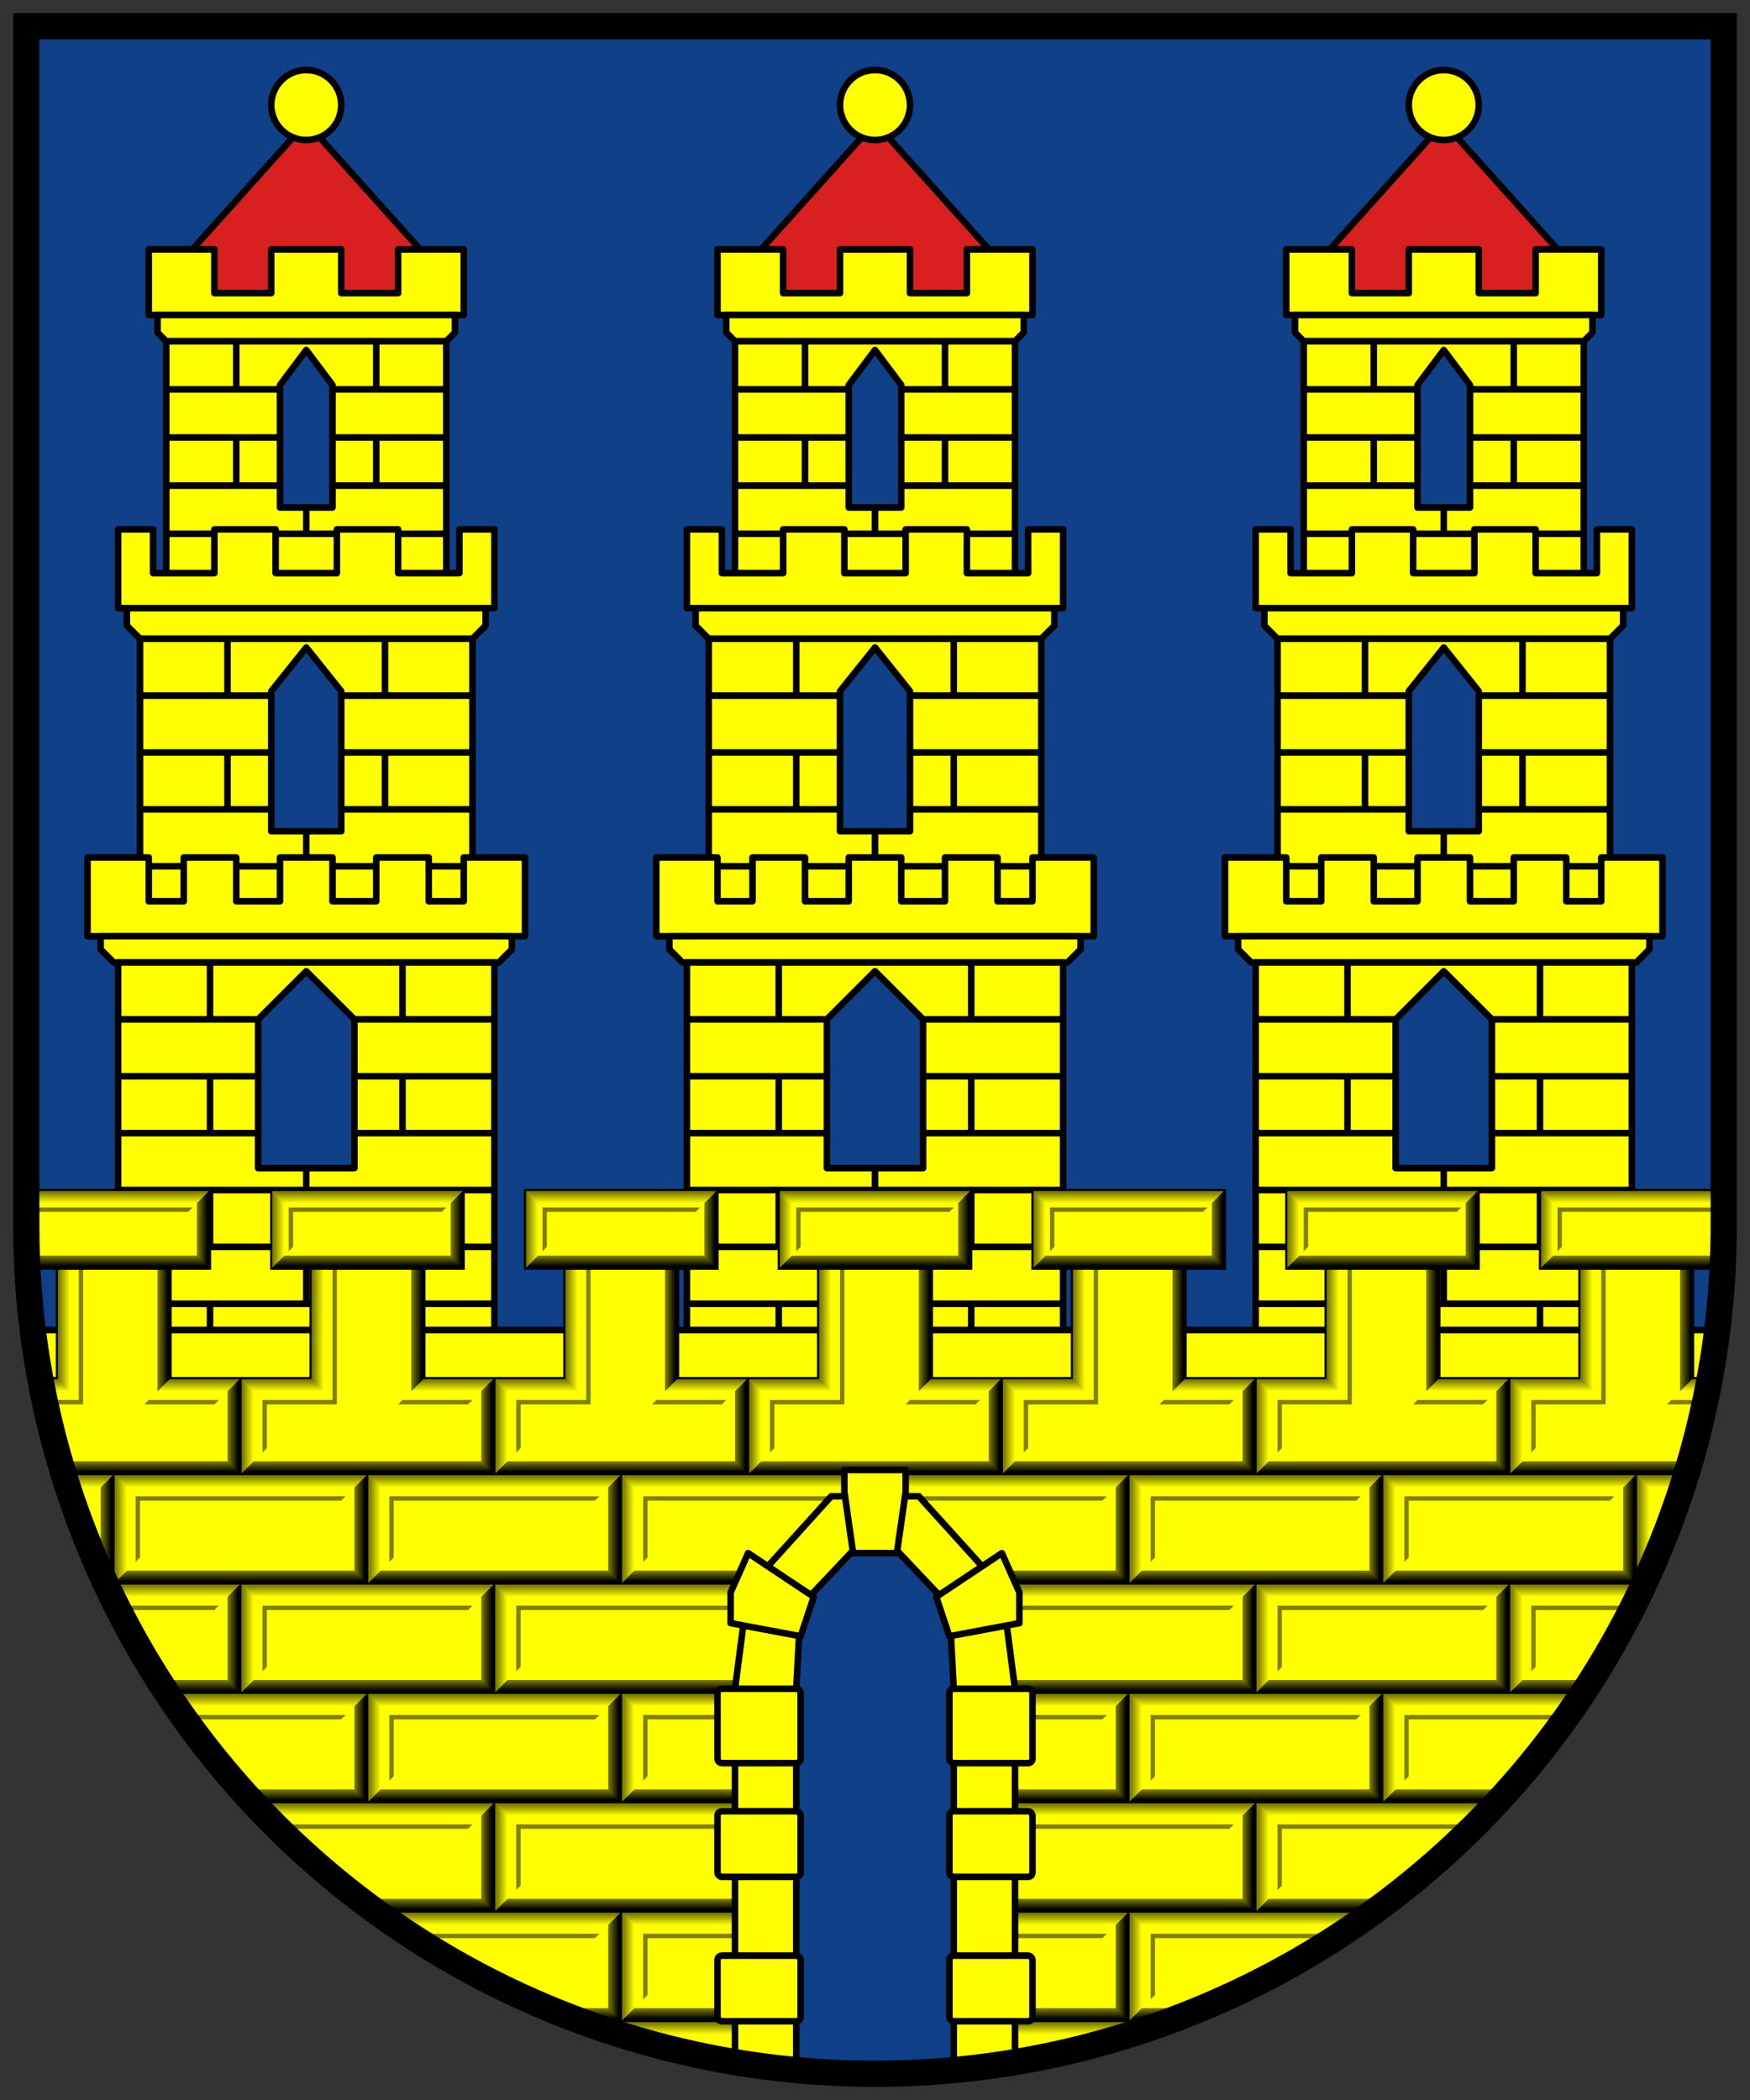 <?xml version="1.0" encoding="UTF-8" standalone="no"?>
<!-- author: GregorBungensheim 15. Juni 2022 -->

<svg xmlns:svg="http://www.w3.org/2000/svg"
	xmlns="http://www.w3.org/2000/svg"
	xmlns:xlink="http://www.w3.org/1999/xlink"
	version="1.1"
	width="400" height="480" viewBox="0 0 400 480">
   
	<rect x="0" y="0" width="400" height="480" fill="#333333" stroke="none"/>
   
	<style type="text/css">
		.burg{fill:yellow; stroke:black; stroke-width:1.5; stroke-linejoin:round; fill-rule:evenodd}
	</style>
	<defs>
		<linearGradient id="stein-o" y1="20%" x2="0" y2="100%">
			<stop stop-color="#808000" offset="0" />
			<stop stop-color="#FFFF00" offset="1" />
		</linearGradient>
		<linearGradient id="stein-l" x1="20%" x2="100%" y2="0">
			<stop stop-color="#808000" offset="0" />
			<stop stop-color="#FFFF00" offset="1" />
		</linearGradient>
		<linearGradient id="stein-u" x2="0" y2="80%">
			<stop stop-color="#808000" offset="0" />
			<stop stop-color="black" offset="1" />
		</linearGradient>
		<linearGradient id="stein-r" x2="80%" y2="0">
			<stop stop-color="#808000" offset="0" />
			<stop stop-color="black" offset="1" />
		</linearGradient>
		<g id="fuge">
			<path d="M 0,0 l 3,3 v 19 l -3,3 z" style="fill:url(#stein-l)" />
			<path d="M 0,0 l -3,3 v 19 l 3,3 z" style="fill:url(#stein-r)" />
			<path d="M 0,0 v 25" style="stroke:black; stroke-width:.4; fill:none" />
		</g>
		<g id="stein">
			<path d="M 0,0 v 18 h 44 v -18 z" style="fill:#FFFF00" />
			<path d="M 0,0 v 3 h 44 v -3 z" style="fill:url(#stein-o)" />
			<path d="M 0,18 v -3 h 44 v 3 z" style="fill:url(#stein-u)" />
			<path d="M 0,0 l 3,3 v 12 l -3,3 z" style="fill:url(#stein-l)" />
			<path d="M 44,0 l -3,3 v 12 l 3,3 z" style="fill:url(#stein-r)" />
			<path d="M 4,4 h 36 l -1,1 h -34 v 8 l -1,1 z" style="fill:#808000" />
			<path d="M 0,0 v 18 h 44 v -18 z" style="fill:none; stroke:black; stroke-width:.5" />
		</g>
		<g id="zinne">
			<path d="M 16,18 v 25 h 26 v -25 z" style="fill:#FFFF00" />
			<path d="M -17,43 l -2,3 h 38 l -2,-3 z" style="fill:url(#stein-o)" />
			<path d="M 16,18 h 3 v 28 l -3,-3 z" style="fill:url(#stein-l)" />
			<path d="M 21,18 v 30 h -16 v 12 l 1,-1 v -10 h 16 v -31 z"  style="fill:#808000" />
			<path d="M -21,48 l -1,1 h 16 l 1,-1 z"  style="fill:#808000" />
			<path d="M -16,18 h -3 v 28 l 3,-3 z" style="fill:url(#stein-r)" />
			<path d="M 0,43 l 3,3 v 16 l -3,3 z" style="fill:url(#stein-l)" />
			<path d="M 0,43 l -3,3 v 16 l 3,3 z" style="fill:url(#stein-r)" />
			<path d="M -16,18 v 25 h 32 v -25 M 0,43 v 22" style="fill:none; stroke:black; stroke-width:.5" />
		</g>
	</defs>
	 
	<path d="M 6,6 v 274 a 1,1 0 0 0 388,0 v -274 z" style="fill:#104088" />
	<g id="turm" class="burg">
		<path d="M 165,67 l 35,-39 35,39 z" style="fill:#D82020" />
		<circle cx="200" cy="24" r="8" />
		<path d="M 164,72 v -15 h 15 v 10 h 13 v -10 h 16 v 10 h 13 v -10 h 15 v 15 z" />
		<path d="M 166,72 v 4 l 2,2 h 64 l 2,-2 v -4 z" />
		<path d="M 168,78 h 64 v 56 h -64 z
			M 194,116 v -28 l 6,-8 6,8 v 28 z" />
		<path d="M 168,89 h 26 m 12,0 h 26 m -64,11 h 26 m 12,0 h 26
			m -64,11 h 26 m 12,0 h 26 m 0,11 h -64
			M 184,78 v 11 m 0,11 v 11 m 16,5 v 6
			m 16,-44 v 11 m 0,11 v 11" />
		<path d="M 157,139 v -18 h 8 v 10 h 14 v -10 h 14 v 10 h 14 v -10 h 14 v 10 h 14 v -10 h 8 v 18 z" />
		<path d="M 159,139 v 4 l 3,3 h 76 l 3,-3 v -4 z" />
		<path d="M 162,146 h 76 v 64 h -76 z
			M 192,190 v -32 l 8,-10 8,10 v 32 z" />
		<path d="M 162,159 h 30 m 16,0 h 30 m -76,13 h 30 m 16,0 h 30
			m -76,13 h 30 m 16,0 h 30 m 0,13 h -76
			M 182,146 v 13 m 0,13 v 13 m 18,5 v 8
			m 18,-52 v 13 m 0,13 v 13" />
		<path d="M 150,214 v -18 h 14 v 10 h 8 v -10 h 12 v 10 h 10 v -10 h 12 v 10 h 10 v -10 h 12 v 10 h 8 v -10 h 14 v 18 z" />
		<path d="M 153,214 v 3 l 3,3 h 88 l 3,-3 v -3 z" />
		<path d="M 157,220 h 86 v 91 h -86 z
			M 189,267 v -34 l 11,-11 11,11 v 34 z" />
		<path d="M 157,233 h 32 m 22,0 h 32
			m -86,13 h 32 m 22,0 h 32 m -86,13 h 32 m 22,0 h 32
			m 0,13 h -86 m 0,13 h 86 m 0,13 h -86
			M 178,220 v 13 m 0,13 v 13 m 0,13 v 13 m 0,13 v 13
			m 22,-44 v 5 m 0,13 v 13
			m 22,-78 v 13 m 0,13 v 13 m 0,13 v 13 m 0,13 v 13" />
	</g>
	<use xlink:href="#turm" transform="translate(-130,0)" />
	<use xlink:href="#turm" transform="translate(130,0)" />
	<path d="M 7.5,304 a 194,194 0 0 0 385,0 z" style="fill:yellow" />
	<path d="M 7.5,304 h 385" style="stroke:black; stroke-width:1.5" />
		
	<g style="fill:url(#stein-u)">
		<path d="M 15,337 l -1,-3 h 372 l -1,3 z" />
		<path d="M 24,362 l -1,-3 h 354 l -1,3 z" />
		<path d="M 38,387 l -2,-3 h 328 l -2,3 z" />
		<path d="M 58,412 l -3,-3 h 290 l -3,3 z" />
		<path d="M 86,437 l -4,-3 h 236 l -4,3 z" />
		<path d="M 133,462 l -8,-3 h 150 l -8,3 z" />
	</g>
	<g style="fill:url(#stein-o)">
		<path d="M 15,337 l 1,3 h 368 l 1,-3 z" />
		<path d="M 24,362 l 2,3 h 348 l 2,-3 z" />
		<path d="M 38,387 l 2,3 h 320 l 2,-3 z" />
		<path d="M 58,412 l 3,3 h 278 l 3,-3 z" />
		<path d="M 86,437 l 4,3 h 220 l 4,-3 z" />
		<path d="M 133,462 l 8,3 h 118 l 8,-3 z" />
	</g>
	<g style="fill:none; stroke:black; stroke-width:.4">
		<path d="M 15,337 h 370" />
		<path d="M 24,362 h 352" />
		<path d="M 38,387 h 324" />
		<path d="M 58,412 h 284" />
		<path d="M 86,437 h 228" />
		<path d="M 133,462 h 134" />
	</g>
	
	<use xlink:href="#fuge" transform="translate(26,337)" />
	<use xlink:href="#fuge" transform="translate(84,337)" />
	<use xlink:href="#fuge" transform="translate(142,337)" />
	<use xlink:href="#fuge" transform="translate(258,337)" />
	<use xlink:href="#fuge" transform="translate(316,337)" />
	<use xlink:href="#fuge" transform="translate(374,337)" />
	
	<use xlink:href="#fuge" transform="translate(55,362)" />
	<use xlink:href="#fuge" transform="translate(113,362)" />
	<use xlink:href="#fuge" transform="translate(287,362)" />
	<use xlink:href="#fuge" transform="translate(345,362)" />
	
	<use xlink:href="#fuge" transform="translate(84,387)" />
	<use xlink:href="#fuge" transform="translate(142,387)" />
	<use xlink:href="#fuge" transform="translate(258,387)" />
	<use xlink:href="#fuge" transform="translate(316,387)" />
	
	<use xlink:href="#fuge" transform="translate(113,412)" />
	<use xlink:href="#fuge" transform="translate(287,412)" />
	
	<use xlink:href="#fuge" transform="translate(142,437)" />
	<use xlink:href="#fuge" transform="translate(258,437)" />
	
	<path d="M 13,290 v 25 h 26 v -25 z" style="fill:yellow; stroke:none" />	
	<use xlink:href="#zinne" transform="translate(55,272)" />
	<use xlink:href="#zinne" transform="translate(113,272)" />
	<use xlink:href="#zinne" transform="translate(171,272)" />
	<use xlink:href="#zinne" transform="translate(229,272)" />
	<use xlink:href="#zinne" transform="translate(287,272)" />
	<use xlink:href="#zinne" transform="translate(345,272)" />
		
	<g style="stroke:none">
		<path d="M 14,315 h -4 v 3 h 6 z" style="fill:url(#stein-o)" />
		<path d="M 386,315 h 4 v 3 h -6 z" style="fill:url(#stein-o)" />
		<path d="M 13,290 h 3 v 28 l -3,-3 z" style="fill:url(#stein-l)" />
		<path d="M 387,290 h -3 v 28 l 3,-3 z" style="fill:url(#stein-r)" />
		<path d="M 18,290 v 30 h -7 v 1 h 8 v -31 z" style="fill:#808000" />
		<path d="M 382,320 h 7 v 1 h -8 z"  style="fill:#808000" />
		
		<path d="M 7,272 v 18 h 41 v -18 z" style="fill:#FFFF00; stroke:none" />
		<path d="M 352,272 v 18 h 41 v -18 z" style="fill:#FFFF00" />
		<path d="M 7,272 v 3 h 41 v -3 z" style="fill:url(#stein-o)" />
		<path d="M 352,272 v 3 h 41 v -3 z" style="fill:url(#stein-o)" />
		<path d="M 7,290 v -3 h 41 v 3 z" style="fill:url(#stein-u)" />
		<path d="M 352,290 v -3 h 41 v 3 z" style="fill:url(#stein-u)" />
		<path d="M 352,272 l 3,3 v 12 l -3,3 z" style="fill:url(#stein-l)" />
		<path d="M 48,272 l -3,3 v 12 l 3,3 z" style="fill:url(#stein-r)" />
		<path d="M 8,276 h 36 l -1,1 h -34 v 8 l -1,1 z" style="fill:#808000" />
		<path d="M 356,276 h 36 l -1,1 h -34 v 8 l -1,1 z" style="fill:#808000" />
		<path d="M 10,315 h 3 v -25 M 7,272 h 41 v 18 h -41
		M 387,290 v 25 h 3 M 393,272 h -41 v 18 h 41" style="fill:none; stroke:black; stroke-width:.5" />
	</g>
	
	<use xlink:href="#stein" transform="translate(62,272)" />
	<use xlink:href="#stein" transform="translate(120,272)" />
	<use xlink:href="#stein" transform="translate(178,272)" />
	<use xlink:href="#stein" transform="translate(236,272)" />
	<use xlink:href="#stein" transform="translate(294,272)" />

	<g style="stroke:none; fill:#808000" >
		<path d="M 31,342 v 15 l 1,-1 v -13 h 46 l 1,-1 z" />
		<path d="M 89,342 v 15 l 1,-1 v -13 h 46 l 1,-1 z" />
		<path d="M 147,342 v 15 l 1,-1 v -13 h 104 l 1,-1 z" />
		<path d="M 263,342 v 15 l 1,-1 v -13 h 46 l 1,-1 z" />
		<path d="M 321,342 v 15 l 1,-1 v -13 h 46 l 1,-1 z" />
		
		<path d="M 26,367 l 1,1 h 22 l 1,-1 z" />
		<path d="M 60,367 v 15 l 1,-1 v -13 h 46 l 1,-1 z" />
		<path d="M 118,367 v 15 l 1,-1 v -13 h 48 l 1,-1 z" />
		<path d="M 232,367 v 1 h 49 l 1,-1 z" />
		<path d="M 292,367 v 15 l 1,-1 v -13 h 46 l 1,-1 z" />
		<path d="M 350,367 v 15 l 1,-1 v -13 h 22 l 1,-1 z" />
		
		<path d="M 41,392 l 1,1 h 36 l 1,-1 z" />
		<path d="M 89,392 v 15 l 1,-1 v -13 h 46 l 1,-1 z" />
		<path d="M 147,392 v 15 l 1,-1 v -13 h 104 l 1,-1 z" />
		<path d="M 263,392 v 15 l 1,-1 v -13 h 46 l 1,-1 z" />
		<path d="M 321,392 v 15 l 1,-1 v -13 h 36 l 1,-1 z" />
		
		<path d="M 62,417 l 2,1 h 43 l 1,-1 z" />
		<path d="M 118,417 v 15 l 1,-1 v -13 h 46 l 1,-1 z" />
		<path d="M 234,417 v 1 h 47 l 1,-1 z" />
		<path d="M 292,417 v 15 l 1,-1 v -13 h 43 l 2,-1 z" />
		
		<path d="M 93,442 l 1,1 h 42 l 1,-1 z" />
		<path d="M 147,442 v 15 l 1,-1 v -13 h 104 l 1,-1 z" />
		<path d="M 263,442 v 15 l 1,-1 v -13 h 42 l 2,-1 z" />
	</g>

	<g id="tor" class="burg">
		<path d="M 178,472.7 a 194,194 0 0 0 44,0 v -100 a 1,1 0 0 0 -44,0 z" style="fill:#104088" />
		<path d="M 168,471.3 v -85.3 l 3,-23 19,-21 h 20 l 19,21 3,23 v 85.3 a 194,194 0 0 1 -14,1.8 v -87 l -1,-19 l -17,-18 -17,18 -1, 19 v 87 a 194,194 0 0 1 -14,-1.8 z" />
		<rect x="164" y="386" width="19" height="17" rx="1" ry="1" />
		<rect x="164" y="414" width="19" height="15" rx="1" ry="1" />
		<rect x="164" y="447" width="19" height="15" rx="1" ry="1" />
		<rect x="217" y="386" width="19" height="17" rx="1" ry="1" />
		<rect x="217" y="414" width="19" height="15" rx="1" ry="1" />
		<rect x="217" y="447" width="19" height="15" rx="1" ry="1" />
		<path d="M 171,355 l 15,10 -3,9 -16,-3 0,-7 z" />
		<path d="M 229,355 l -15,10 3,9 16,-3 0,-7 z" />
		<path d="M 193,341 v -5 h 14 v 5 l -2,14 h -10 z" />
	</g>
	
	<path d="M 6,6 v 274 a 1,1 0 0 0 388,0 v -274 z" style="fill:none; stroke:black; stroke-width:6" />
</svg>
